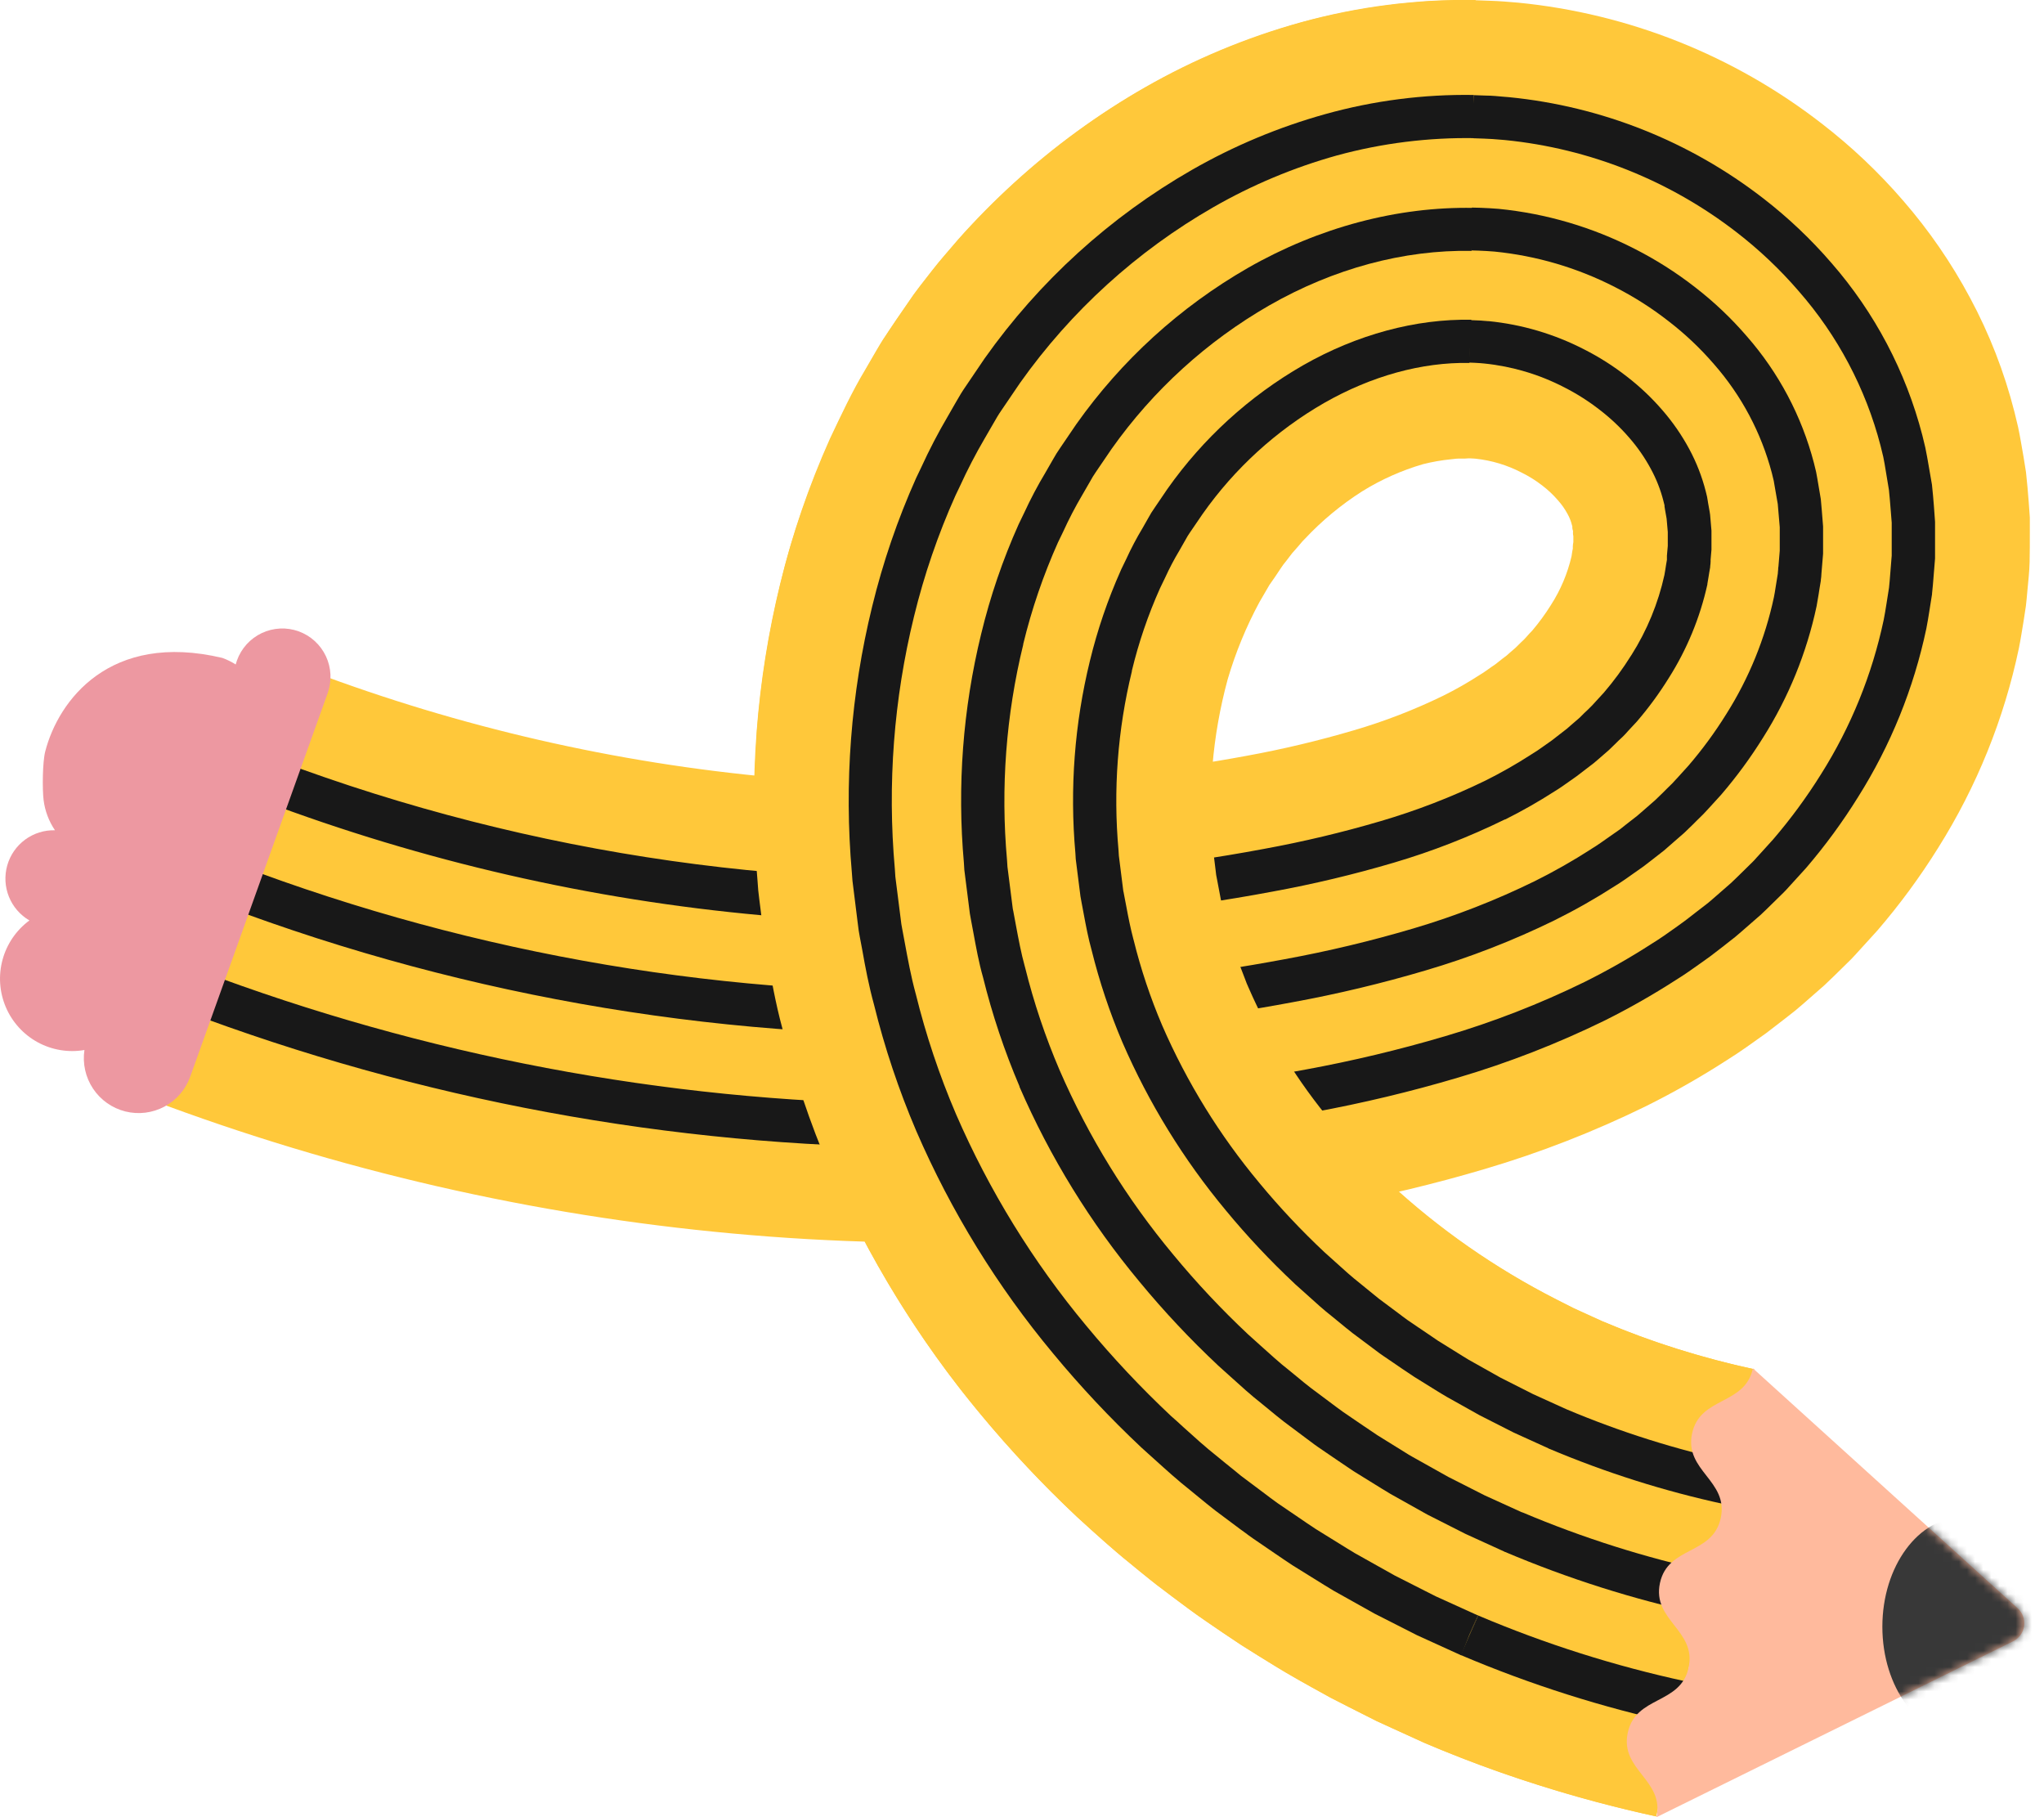 <svg xmlns="http://www.w3.org/2000/svg" width="252" height="224" viewBox="0 0 252 224" fill="none"><g clip-path="url(#clip0_1497_1625)"><path d="M204.178 223.904C197.676 222.482 191.264 220.67 184.978 218.48C181.791 217.362 178.621 216.128 175.466 214.78L170.829 212.65L169.671 212.118L168.535 211.543L166.261 210.398C154.058 204.174 142.777 196.28 132.743 186.943C127.661 182.148 122.936 176.988 118.604 171.504C114.214 165.886 110.306 159.906 106.919 153.628L105.666 151.232C105.252 150.434 104.816 149.635 104.45 148.815L102.198 143.875C101.481 142.198 100.838 140.441 100.169 138.727C99.5 137.013 98.937 135.251 98.379 133.499L97.556 130.864C97.264 129.991 97.078 129.091 96.839 128.202C96.403 126.424 95.92 124.646 95.543 122.879L94.529 117.481C94.343 116.586 94.258 115.671 94.13 114.766L93.785 112.045C93.679 111.135 93.535 110.23 93.472 109.32L93.281 106.578C93.169 104.747 93.01 102.926 93.026 101.084C93.041 99.242 92.983 97.416 93.026 95.58L93.323 90.053C93.912 82.617 95.219 75.256 97.227 68.073C99.363 60.725 102.289 53.632 105.953 46.917C106.92 45.234 107.87 43.541 108.89 41.886C109.91 40.23 111.068 38.644 112.178 37.036C112.709 36.232 113.325 35.439 113.936 34.656L115.779 32.309L117.717 30.052C118.37 29.301 119.013 28.545 119.709 27.837C125.163 21.995 131.347 16.883 138.107 12.627C145.163 8.22 152.817 4.86 160.833 2.651C165.035 1.536 169.322 0.77 173.649 0.362C174.743 0.271 175.838 0.149 176.942 0.106C178.047 0.064 179.162 0.048 180.278 0.032H181.94L183.698 0.096C184.877 0.128 186.03 0.234 187.188 0.33C200.795 1.671 213.75 6.828 224.568 15.21C228.245 18.043 231.626 21.243 234.659 24.76C237.832 28.417 240.586 32.418 242.87 36.69C245.264 41.138 247.105 45.863 248.351 50.76L248.803 52.629C248.941 53.246 249.042 53.864 249.158 54.481C249.382 55.717 249.589 56.959 249.78 58.208C249.918 59.443 250.024 60.678 250.12 61.934L250.253 63.793V65.629C250.253 66.853 250.253 68.078 250.226 69.297C250.2 70.516 250.051 71.698 249.945 72.896C249.891 73.492 249.844 74.094 249.769 74.685L249.504 76.431C249.313 77.591 249.132 78.768 248.904 79.912C247.071 88.622 243.71 96.937 238.977 104.47C236.739 108.065 234.228 111.482 231.467 114.691L229.342 117.028C228.987 117.412 228.641 117.811 228.28 118.183L227.154 119.291C226.4 120.031 225.656 120.771 224.881 121.489L222.491 123.581C222.093 123.922 221.684 124.284 221.291 124.604L220.112 125.53C219.326 126.142 218.518 126.765 217.743 127.356C216.149 128.49 214.524 129.677 212.883 130.694C209.678 132.762 206.36 134.649 202.946 136.347C196.553 139.484 189.909 142.075 183.082 144.093C176.835 145.947 170.493 147.464 164.084 148.64C139.77 153.17 114.949 154.318 90.322 152.052C65.759 149.809 41.609 144.258 18.526 135.549L38.368 82.739C56.712 89.653 75.903 94.056 95.421 95.83C114.874 97.623 134.48 96.727 153.69 93.168C158.151 92.356 162.566 91.305 166.915 90.022C170.698 88.915 174.381 87.49 177.925 85.763C179.459 85.003 180.949 84.155 182.386 83.224C183.109 82.803 183.703 82.313 184.373 81.877L185.276 81.163L185.738 80.817C185.881 80.7 185.982 80.594 186.109 80.487C186.348 80.269 186.593 80.061 186.842 79.854L187.543 79.162L187.904 78.821C188.021 78.709 188.122 78.576 188.239 78.453C188.457 78.203 188.68 77.959 188.914 77.724C189.756 76.731 190.524 75.678 191.214 74.573C192.402 72.726 193.262 70.687 193.757 68.546C193.795 68.333 193.805 68.136 193.848 67.934C193.864 67.832 193.885 67.731 193.911 67.631C193.911 67.535 193.911 67.445 193.911 67.354C193.918 67.175 193.939 66.997 193.975 66.822C193.965 66.66 193.965 66.498 193.975 66.337C193.975 66.257 193.975 66.177 193.975 66.097C193.958 66.028 193.945 65.956 193.938 65.885C193.925 65.743 193.925 65.6 193.938 65.459C193.893 65.337 193.862 65.21 193.848 65.081C193.848 65.017 193.848 64.948 193.848 64.889C193.831 64.84 193.816 64.791 193.805 64.74C193.689 64.266 193.511 63.809 193.274 63.383C192.946 62.77 192.546 62.198 192.084 61.679C191.5 61 190.847 60.385 190.135 59.842C189.337 59.225 188.48 58.691 187.575 58.245C185.814 57.33 183.897 56.752 181.924 56.542C181.706 56.542 181.489 56.494 181.282 56.504H180.968L180.565 56.531C180.294 56.531 180.033 56.531 179.757 56.531C179.481 56.531 179.2 56.595 178.923 56.611C177.748 56.725 176.584 56.928 175.439 57.218C172.798 57.987 170.273 59.114 167.935 60.566C165.336 62.221 162.955 64.198 160.849 66.449C160.563 66.72 160.318 67.034 160.069 67.327L159.293 68.206L158.587 69.132C158.329 69.432 158.093 69.751 157.88 70.085C157.44 70.766 156.978 71.437 156.505 72.103L155.267 74.232C153.642 77.248 152.333 80.426 151.364 83.713C150.416 87.198 149.786 90.762 149.483 94.361C149.446 95.287 149.393 96.213 149.329 97.134C149.266 98.055 149.356 98.997 149.329 99.929C149.303 100.861 149.414 101.798 149.462 102.734L149.547 104.134C149.547 104.603 149.664 105.066 149.717 105.535L149.892 106.929C149.961 107.393 149.983 107.866 150.094 108.324C150.275 109.245 150.45 110.166 150.625 111.087C150.801 112.008 151.087 112.903 151.3 113.813C151.513 114.713 151.773 115.602 152.081 116.475C152.333 117.364 152.631 118.24 152.973 119.099C153.324 119.956 153.605 120.813 153.982 121.681C154.359 122.549 154.784 123.416 155.172 124.289C155.347 124.731 155.607 125.147 155.825 125.578L156.499 126.861C156.733 127.281 156.924 127.723 157.185 128.138L157.944 129.395C158.449 130.231 158.911 131.088 159.495 131.892C160.079 132.696 160.557 133.537 161.157 134.346L162.958 136.736C165.492 139.931 168.25 142.942 171.212 145.744C177.406 151.487 184.364 156.342 191.888 160.17L193.317 160.894L194.028 161.262L194.756 161.586L197.667 162.912C199.6 163.737 201.576 164.509 203.599 165.223C207.752 166.666 211.987 167.859 216.282 168.795L204.178 223.904Z" fill="#FFC83A"></path><path d="M206.685 212.453C200.639 211.133 194.678 209.449 188.834 207.412C185.982 206.416 183.034 205.282 180.07 204.005L180.018 203.978L174.674 201.55L171.583 199.985C160.351 194.262 149.967 187 140.731 178.409C136.089 174.027 131.772 169.312 127.814 164.301C123.826 159.204 120.273 153.78 117.191 148.086L116.065 145.956C115.954 145.733 115.853 145.536 115.747 145.344C115.465 144.812 115.173 144.279 114.907 143.641L113.909 141.453C82.719 141.324 51.803 135.607 22.62 124.572L24.49 119.589C52.371 130.121 81.869 135.706 111.662 136.092C111.487 135.629 111.307 135.165 111.131 134.702C110.6 133.366 110.154 131.987 109.729 130.656L109.357 129.475C108.917 128.08 108.454 126.637 108.109 125.136C107.998 124.684 107.876 124.194 107.753 123.709C107.477 122.644 107.196 121.532 106.962 120.408L106.07 115.655C105.932 115.005 105.857 114.393 105.783 113.797C105.751 113.573 105.725 113.35 105.693 113.126L105.385 110.709C105.353 110.416 105.321 110.177 105.284 109.9C105.215 109.368 105.14 108.771 105.098 108.164L104.933 105.769C104.933 105.375 104.885 105.002 104.859 104.63C104.774 103.373 104.683 102.08 104.705 100.738C104.705 100.317 104.705 99.849 104.705 99.375C104.705 98.247 104.705 97.075 104.705 95.909V95.819L104.97 90.927C105.499 84.294 106.664 77.728 108.449 71.32C112.438 57.697 119.273 45.437 128.233 35.833C132.995 30.739 138.389 26.279 144.284 22.561C150.358 18.766 156.946 15.869 163.845 13.958H163.903C167.461 13.018 171.091 12.372 174.754 12.026L175.551 11.951C176.183 11.893 176.841 11.834 177.532 11.808L181.701 11.728L183.156 11.781C183.953 11.781 184.75 11.872 185.509 11.935L186.04 11.978C197.458 13.101 208.328 17.427 217.403 24.462C220.459 26.825 223.27 29.489 225.795 32.415C231.127 38.526 234.964 45.799 237.001 53.656L237.368 55.173C237.447 55.541 237.516 55.908 237.58 56.27L237.655 56.68L238.186 59.741C238.281 60.609 238.355 61.477 238.425 62.35L238.568 64.319V65.751C238.568 66.742 238.568 67.716 238.568 68.685V68.844L238.302 72.113C238.271 72.475 238.239 72.837 238.196 73.178V73.247L237.862 75.35C237.75 76.047 237.638 76.766 237.495 77.479C235.942 84.846 233.094 91.876 229.082 98.241C227.182 101.301 225.051 104.211 222.709 106.945L222.64 107.025L220.59 109.277C220.372 109.522 220.149 109.767 219.915 110.001L218.454 111.433C217.987 111.891 217.525 112.349 217.042 112.796L216.978 112.849L214.678 114.856C214.434 115.074 214.184 115.287 213.935 115.49L212.341 116.741C211.853 117.119 211.364 117.502 210.87 117.869L210.806 117.917L209.744 118.678C208.735 119.397 207.699 120.137 206.605 120.808C203.777 122.63 200.852 124.295 197.842 125.796C192.029 128.641 185.988 130.993 179.784 132.828C173.933 134.564 167.994 135.986 161.991 137.087C148.076 139.694 133.969 141.14 119.815 141.41L119.847 141.479C120.049 141.948 120.282 142.39 120.527 142.853L120.867 143.502L121.961 145.584C124.884 151.006 128.26 156.171 132.052 161.022C135.845 165.824 139.981 170.343 144.427 174.544C153.297 182.791 163.268 189.763 174.053 195.258L177.086 196.791L182.254 199.139C185.095 200.353 187.92 201.455 190.656 202.408C196.301 204.374 202.057 206.001 207.896 207.279L206.685 212.453ZM110.021 96.059C110.021 97.123 110.021 98.252 110.021 99.327C110.021 99.806 110.021 100.291 110.021 100.77C110.021 101.936 110.08 103.064 110.165 104.268C110.191 104.651 110.218 105.039 110.239 105.423L110.404 107.802C110.404 108.25 110.494 108.713 110.558 109.208C110.595 109.495 110.632 109.783 110.664 110.076L110.967 112.423L111.057 113.137C111.121 113.669 111.184 114.143 111.275 114.59V114.643L112.167 119.371C112.369 120.329 112.624 121.33 112.889 122.389C113.024 122.896 113.151 123.402 113.272 123.906C113.575 125.232 113.983 126.504 114.414 127.856L114.791 129.049C115.194 130.337 115.577 131.551 116.055 132.722C116.257 133.254 116.442 133.712 116.623 134.191C116.878 134.851 117.117 135.485 117.367 136.108C131.98 135.963 146.553 134.537 160.919 131.849C166.739 130.782 172.499 129.406 178.174 127.728C184.084 125.985 189.837 123.747 195.372 121.037C198.21 119.625 200.967 118.056 203.631 116.336L203.7 116.293C204.656 115.708 205.591 115.042 206.579 114.34C206.933 114.077 207.287 113.822 207.641 113.573C208.092 113.238 208.533 112.886 208.979 112.54L210.573 111.311C210.743 111.177 210.934 111.007 211.131 110.837L213.388 108.867C213.823 108.463 214.248 108.042 214.673 107.627L216.107 106.216C216.266 106.062 216.431 105.875 216.595 105.684L216.914 105.337L218.603 103.474C220.774 100.945 222.75 98.254 224.515 95.425C228.194 89.596 230.809 83.157 232.237 76.409C232.354 75.824 232.46 75.185 232.566 74.509L232.89 72.464C232.922 72.193 232.943 71.932 232.97 71.645L233.225 68.482C233.225 67.577 233.225 66.667 233.225 65.757V64.437L233.092 62.77C233.028 61.972 232.965 61.173 232.88 60.38L232.349 57.186C232.301 56.898 232.248 56.606 232.184 56.318L231.844 54.923C230.006 47.875 226.55 41.354 221.753 35.881C219.46 33.22 216.904 30.798 214.126 28.651C205.856 22.244 195.954 18.297 185.552 17.264L185.047 17.222C184.325 17.163 183.645 17.105 182.971 17.088L181.622 17.041L177.67 17.11C177.176 17.11 176.608 17.184 176.018 17.238L175.163 17.317C171.794 17.64 168.457 18.234 165.183 19.096C158.791 20.873 152.686 23.563 147.056 27.081C141.555 30.555 136.52 34.72 132.073 39.474C123.687 48.466 117.271 59.991 113.521 72.789C111.839 78.847 110.738 85.053 110.234 91.321L110.021 96.059Z" fill="#181818"></path><path d="M209.67 198.942C187.071 194.151 166.495 183.541 150.153 168.294C146.035 164.4 142.203 160.214 138.686 155.768C135.186 151.288 132.07 146.521 129.37 141.517L128.388 139.643L128.101 139.11C127.867 138.668 127.601 138.173 127.373 137.63L125.636 133.829C125.264 132.961 124.93 132.083 124.611 131.237C124.441 130.79 124.266 130.342 124.08 129.895C123.745 129.091 123.464 128.261 123.199 127.441C90.571 128.511 58.052 123.133 27.496 111.614L29.371 106.631C58.812 117.781 90.139 123.069 121.6 122.197L121.456 121.585C121.355 121.164 121.233 120.696 121.116 120.233C120.893 119.354 120.66 118.444 120.463 117.512L119.693 113.419C119.571 112.838 119.502 112.279 119.443 111.79C119.443 111.593 119.396 111.396 119.369 111.204L119.104 109.112C119.072 108.846 119.045 108.622 119.013 108.398C118.949 107.919 118.881 107.419 118.849 106.881L118.71 104.821C118.71 104.448 118.663 104.102 118.641 103.756C118.567 102.692 118.487 101.627 118.509 100.477C118.509 99.998 118.509 99.524 118.509 99.05C118.509 98.156 118.509 97.23 118.509 96.298V96.202L118.737 91.986C119.197 86.294 120.196 80.66 121.722 75.158C123.327 69.647 125.519 64.324 128.26 59.283L128.303 59.214C128.547 58.794 128.786 58.373 129.025 57.952C129.471 57.175 129.928 56.355 130.416 55.578L130.485 55.471L132.796 52.064C133.194 51.447 133.619 50.909 134.023 50.388L135.51 48.487L137.199 46.533C137.56 46.118 137.926 45.687 138.357 45.261C142.285 41.062 146.733 37.384 151.592 34.316C156.507 31.245 161.835 28.897 167.414 27.342C173.063 25.819 178.93 25.279 184.76 25.745C190.617 26.324 196.314 27.999 201.554 30.685C204.168 32.014 206.649 33.59 208.964 35.391C211.296 37.19 213.441 39.221 215.364 41.455C219.293 45.942 222.125 51.287 223.633 57.063L223.904 58.171C223.957 58.426 224 58.703 224.047 58.948L224.483 61.524C224.531 61.982 224.568 62.446 224.605 62.909L224.764 64.894V65.959V68.259L224.562 70.681C224.562 70.947 224.52 71.213 224.488 71.485V71.565L224.318 72.592C224.276 72.842 224.238 73.076 224.207 73.305C224.127 73.785 224.053 74.258 223.962 74.732C222.739 80.472 220.51 85.948 217.376 90.905C215.848 93.361 214.136 95.698 212.256 97.895L212.177 97.986L210.78 99.519L210.541 99.78C210.36 99.982 210.175 100.184 209.983 100.376L209.229 101.116L208.698 101.648C208.369 101.978 208.034 102.303 207.689 102.623L207.62 102.686L205.788 104.283C205.589 104.457 205.387 104.635 205.182 104.816L203.769 105.918C203.403 106.211 203.031 106.498 202.659 106.775L202.58 106.833L201.549 107.557C200.763 108.116 199.956 108.697 199.074 109.234C196.676 110.777 194.193 112.185 191.638 113.451C186.524 115.953 181.208 118.019 175.747 119.626C170.362 121.221 164.897 122.527 159.373 123.539C149.25 125.439 139.015 126.683 128.733 127.265C128.818 127.505 128.913 127.734 129.009 127.968C129.211 128.474 129.386 128.947 129.567 129.416C129.88 130.236 130.177 131.013 130.501 131.774L132.265 135.533C132.408 135.868 132.605 136.235 132.796 136.597C132.902 136.794 133.008 136.991 133.109 137.188L134.06 138.998C136.612 143.728 139.558 148.233 142.866 152.467C146.217 156.707 149.87 160.697 153.796 164.408C169.416 178.984 189.126 189.13 210.78 193.73L209.67 198.942ZM123.82 96.431C123.82 97.272 123.82 98.108 123.82 98.992C123.82 99.487 123.82 99.987 123.82 100.488V100.546C123.82 101.446 123.868 102.383 123.937 103.373C123.963 103.74 123.99 104.108 124.011 104.48L124.149 106.53C124.149 106.892 124.223 107.275 124.277 107.685C124.314 107.946 124.346 108.217 124.377 108.473L124.632 110.496C124.659 110.688 124.686 110.911 124.717 111.14C124.765 111.566 124.818 111.971 124.893 112.317V112.391L125.658 116.469C125.817 117.236 126.024 118.066 126.247 118.907C126.369 119.392 126.497 119.881 126.613 120.371C126.73 120.861 126.879 121.436 127.033 121.968C137.549 121.425 148.018 120.18 158.369 118.242C163.712 117.264 168.998 116.002 174.207 114.462C179.373 112.938 184.401 110.979 189.238 108.606C191.609 107.426 193.914 106.116 196.142 104.683L196.227 104.624C196.955 104.182 197.672 103.671 198.426 103.134C198.777 102.883 199.122 102.638 199.488 102.394C199.855 102.149 200.136 101.893 200.46 101.643L201.862 100.552L202.25 100.216C202.351 100.126 202.452 100.035 202.558 99.95L204.061 98.635C204.359 98.358 204.651 98.071 204.943 97.783L205.474 97.251L206.207 96.532C206.313 96.426 206.43 96.298 206.542 96.165L206.823 95.862L208.156 94.392C209.858 92.413 211.407 90.306 212.788 88.089L212.825 88.031C215.622 83.609 217.613 78.724 218.704 73.604C218.779 73.242 218.842 72.837 218.906 72.427C218.943 72.177 218.986 71.921 219.028 71.671L219.182 70.713C219.182 70.548 219.214 70.388 219.225 70.223C219.235 70.058 219.225 69.946 219.262 69.813L219.421 67.876V64.985L219.278 63.319C219.246 62.925 219.214 62.525 219.177 62.131L218.773 59.81C218.747 59.64 218.72 59.469 218.683 59.278L218.449 58.314C217.142 53.344 214.698 48.748 211.311 44.888C209.619 42.926 207.731 41.142 205.676 39.565C203.627 37.965 201.428 36.568 199.111 35.391C194.471 33.011 189.427 31.525 184.24 31.01C179.033 30.593 173.792 31.073 168.747 32.431C163.672 33.849 158.825 35.988 154.354 38.782C149.868 41.617 145.763 45.017 142.138 48.897L142.075 48.961C141.777 49.254 141.479 49.6 141.166 49.967L139.514 51.873L138.149 53.63C137.809 54.046 137.49 54.48 137.193 54.928L137.151 54.987L134.856 58.362C134.426 59.07 134.017 59.789 133.582 60.55L132.854 61.817C130.305 66.502 128.267 71.448 126.773 76.569C125.347 81.723 124.414 87.001 123.985 92.332L123.82 96.431Z" fill="#181818"></path><path d="M212.607 185.415C207.646 184.334 202.754 182.954 197.959 181.284C195.664 180.485 193.375 179.591 190.948 178.558H190.895L186.603 176.604L184.144 175.359C175.205 170.813 166.941 165.042 159.591 158.211C155.99 154.807 152.638 151.149 149.558 147.266C146.539 143.402 143.851 139.29 141.522 134.974L140.683 133.377L140.438 132.914C140.204 132.498 139.991 132.069 139.801 131.631L138.335 128.437C138.033 127.728 137.767 127.036 137.512 126.366C137.363 125.961 137.209 125.562 137.05 125.163C136.646 124.21 136.354 123.262 136.067 122.352L135.669 121.095C135.333 120.106 135.048 119.101 134.814 118.082C134.723 117.704 134.617 117.284 134.506 116.863C134.325 116.155 134.134 115.426 133.975 114.664L133.667 113.036C120.423 114.106 107.112 114.035 93.88 112.822C72.837 110.918 52.147 106.172 32.372 98.715L34.241 93.732C65.705 105.526 99.355 110.306 132.849 107.739V107.558C132.849 107.334 132.801 107.148 132.774 106.961C132.716 106.567 132.657 106.12 132.631 105.641L132.519 103.916C132.519 103.581 132.477 103.267 132.45 102.953C132.37 102.043 132.336 101.13 132.35 100.216C132.35 99.759 132.35 99.301 132.35 98.843C132.35 98.135 132.35 97.432 132.35 96.713V96.607L132.546 93.061C132.934 88.313 133.765 83.611 135.026 79.018C136.348 74.503 138.145 70.142 140.385 66.007L140.438 65.922C140.672 65.523 140.901 65.113 141.134 64.708C141.458 64.138 141.782 63.569 142.122 63.01L142.196 62.893L144.034 60.199C144.334 59.735 144.659 59.287 145.006 58.858L146.217 57.303L147.561 55.754C147.831 55.44 148.134 55.088 148.485 54.737C151.589 51.422 155.101 48.517 158.937 46.092C162.694 43.747 166.761 41.946 171.02 40.741H171.121C173.182 40.203 175.284 39.834 177.404 39.639L177.898 39.591C178.217 39.559 178.578 39.517 178.96 39.506L181.239 39.458L181.977 39.49C182.36 39.49 182.716 39.528 183.039 39.554L183.448 39.586H183.533C187.644 39.996 191.64 41.179 195.314 43.073C197.162 44.01 198.916 45.124 200.55 46.4C202.158 47.636 203.635 49.032 204.959 50.569C206.236 52.037 207.346 53.644 208.268 55.36C209.154 57.004 209.835 58.75 210.296 60.561L210.461 61.237C210.498 61.407 210.525 61.578 210.551 61.769L210.578 61.95C210.642 62.36 210.711 62.738 210.785 63.111L210.833 63.43L211.003 65.416V66.193V67.604V67.753C210.96 68.163 210.923 68.578 210.897 68.988C210.897 69.095 210.897 69.153 210.897 69.212C210.897 69.409 210.87 69.606 210.844 69.808V69.915L210.727 70.585C210.689 70.772 210.663 70.947 210.642 71.118C210.599 71.405 210.551 71.687 210.498 71.975V72.044C209.589 76.15 207.971 80.065 205.718 83.612C204.574 85.453 203.293 87.204 201.884 88.85L201.788 88.962L200.726 90.102L200.566 90.282C200.418 90.448 200.264 90.618 200.104 90.772L199.536 91.305L199.079 91.757C198.856 91.975 198.638 92.194 198.41 92.407L198.33 92.481L196.987 93.647C196.827 93.785 196.673 93.924 196.498 94.062L194.416 95.659C194.113 95.867 193.816 96.08 193.518 96.293C192.929 96.713 192.318 97.15 191.633 97.565C189.675 98.824 187.65 99.976 185.567 101.015H185.52C181.118 103.172 176.543 104.952 171.843 106.339C166.924 107.792 161.932 108.982 156.887 109.905C150.988 111.012 145.04 111.882 139.041 112.514L139.243 113.605C139.366 114.191 139.53 114.829 139.705 115.506C139.822 115.958 139.939 116.416 140.051 116.874C140.252 117.739 140.497 118.594 140.784 119.434L141.198 120.739C141.458 121.574 141.702 122.362 142.005 123.076V123.129C142.18 123.571 142.35 124.007 142.536 124.449C142.781 125.088 143.004 125.69 143.259 126.275L144.746 129.539C144.847 129.789 145.006 130.071 145.171 130.39C145.266 130.566 145.362 130.742 145.452 130.923L146.26 132.467C148.438 136.507 150.954 140.356 153.78 143.971C156.697 147.647 159.871 151.11 163.277 154.336C170.26 160.821 178.109 166.302 186.598 170.621L189.009 171.84L193.12 173.708C195.42 174.693 197.592 175.539 199.77 176.295C204.368 177.895 209.057 179.218 213.812 180.256L212.607 185.415ZM137.623 96.809C137.623 97.448 137.623 98.087 137.623 98.726C137.623 99.221 137.623 99.716 137.623 100.206V100.275C137.623 100.972 137.661 101.718 137.719 102.505C137.719 102.846 137.767 103.192 137.788 103.533L137.9 105.258C137.9 105.54 137.958 105.843 138 106.163C138.032 106.397 138.064 106.631 138.091 106.871L138.133 107.201C144.089 106.59 149.99 105.737 155.835 104.64C160.699 103.751 165.512 102.605 170.255 101.207C174.666 99.912 178.962 98.25 183.098 96.24C185.013 95.286 186.875 94.229 188.675 93.072L188.781 93.003C189.312 92.689 189.843 92.321 190.374 91.938L191.304 91.283L193.163 89.841C193.226 89.793 193.306 89.718 193.386 89.649L193.646 89.42L194.751 88.467L195.282 87.935L195.813 87.434L196.344 86.902C196.41 86.836 196.472 86.767 196.53 86.694L196.769 86.434L197.746 85.369C198.975 83.935 200.093 82.41 201.092 80.807L201.145 80.732C203.058 77.708 204.431 74.374 205.203 70.878C205.246 70.681 205.272 70.479 205.304 70.282C205.336 70.085 205.368 69.829 205.41 69.6L205.511 69.015C205.511 68.956 205.511 68.898 205.511 68.839C205.511 68.781 205.511 68.616 205.511 68.499C205.538 68.121 205.575 67.705 205.617 67.29V66.108V65.576L205.474 63.936C205.399 63.547 205.331 63.154 205.267 62.765C205.267 62.691 205.235 62.584 205.219 62.472C205.203 62.36 205.219 62.361 205.219 62.307L205.086 61.775C204.733 60.383 204.207 59.042 203.519 57.782C202.78 56.411 201.889 55.127 200.864 53.954C199.772 52.691 198.554 51.543 197.231 50.526C195.86 49.457 194.389 48.523 192.838 47.737C189.77 46.151 186.432 45.158 182.997 44.809L182.519 44.766C182.285 44.766 182.057 44.723 181.823 44.723L181.149 44.697L179.024 44.739C178.838 44.739 178.61 44.771 178.382 44.792L177.718 44.856C175.896 45.033 174.092 45.355 172.321 45.82C168.568 46.885 164.984 48.475 161.673 50.542C158.212 52.739 155.042 55.367 152.24 58.362L152.16 58.448C151.964 58.639 151.751 58.884 151.528 59.145L151.22 59.507L150.206 60.673L149.101 62.094C148.865 62.384 148.643 62.687 148.437 62.999L148.379 63.09L146.552 65.751C146.254 66.246 145.967 66.752 145.68 67.258C145.441 67.673 145.208 68.094 144.964 68.504C142.917 72.282 141.275 76.266 140.067 80.391C138.901 84.64 138.133 88.989 137.772 93.381L137.623 96.809Z" fill="#181818"></path><path d="M36.812 77.82C36.077 77.556 35.297 77.439 34.518 77.478C33.738 77.516 32.974 77.707 32.268 78.041C31.562 78.376 30.929 78.846 30.404 79.425C29.88 80.005 29.475 80.682 29.212 81.419C29.153 81.584 29.105 81.743 29.058 81.908C28.54 81.579 27.988 81.307 27.411 81.099C13.543 77.82 7.197 86.338 5.577 92.63C5.241 93.933 5.208 97.285 5.375 98.621C5.542 99.956 6.023 101.232 6.777 102.346C5.456 102.31 4.16 102.716 3.094 103.5C2.029 104.285 1.255 105.402 0.894 106.677C0.533 107.951 0.605 109.31 1.1 110.539C1.595 111.767 2.484 112.796 3.627 113.461C2.013 114.651 0.846 116.353 0.317 118.291C-0.212 120.229 -0.072 122.289 0.713 124.137C1.498 125.985 2.882 127.514 4.642 128.475C6.402 129.436 8.435 129.773 10.41 129.432C10.161 131.096 10.539 132.793 11.47 134.193C12.401 135.593 13.819 136.595 15.447 137.005C17.076 137.414 18.798 137.201 20.278 136.407C21.758 135.614 22.89 134.296 23.454 132.711L40.397 85.448C40.661 84.712 40.778 83.93 40.741 83.148C40.704 82.366 40.514 81.598 40.181 80.89C39.848 80.182 39.379 79.546 38.801 79.019C38.223 78.492 37.547 78.085 36.812 77.82Z" fill="#ED98A1"></path><path d="M204.178 223.904C194.353 221.78 184.75 218.728 175.498 214.79L197.656 162.917C203.655 165.451 209.879 167.412 216.245 168.773L204.178 223.904Z" fill="#FFC83A"></path><path d="M182.238 199.144L181.144 201.572L182.185 199.123L182.238 199.144Z" fill="#181818"></path><path d="M175.497 214.779L171.636 213.033L169.708 212.15L167.818 211.197L164.036 209.28L160.318 207.209L158.47 206.145C157.859 205.788 157.264 205.41 156.659 205.037L153.047 202.796C151.863 202.019 150.694 201.199 149.515 200.411L147.757 199.208C147.173 198.803 146.61 198.367 146.036 197.946L142.616 195.38C141.49 194.507 140.391 193.581 139.286 192.681C137.045 190.903 134.947 188.923 132.806 187.006C128.57 183.036 124.59 178.801 120.888 174.326C113.269 165.169 106.997 154.967 102.261 144.029C99.848 138.396 97.894 132.576 96.419 126.626C95.617 123.672 95.097 120.675 94.544 117.678C94.475 117.3 94.401 116.927 94.343 116.554L94.194 115.42L93.902 113.158L93.615 110.89L93.482 109.756L93.397 108.617C92.311 96.33 93.253 83.949 96.186 71.969C97.683 65.831 99.737 59.842 102.32 54.077C103.701 51.186 105.034 48.279 106.712 45.506L107.929 43.408C108.332 42.711 108.736 42.014 109.203 41.348C110.099 39.996 111.011 38.651 111.939 37.313C112.825 35.966 113.893 34.651 114.897 33.357C115.901 32.064 117.021 30.818 118.083 29.562C120.274 27.091 122.595 24.74 125.036 22.519C129.974 18.012 135.392 14.065 141.193 10.748C147.22 7.301 153.651 4.619 160.339 2.763C167.367 0.813 174.638 -0.12 181.929 -0.005L180.915 56.425C178.997 56.407 177.087 56.665 175.243 57.191C173.06 57.815 170.964 58.709 169.002 59.853C164.55 62.432 160.709 65.949 157.742 70.159C157.371 70.724 156.988 71.283 156.595 71.836C156.395 72.112 156.217 72.404 156.064 72.709L155.533 73.609C154.83 74.817 154.19 76.061 153.616 77.336C152.436 79.984 151.501 82.736 150.822 85.555C149.371 91.516 148.913 97.677 149.467 103.788L149.499 104.374L149.579 104.954L149.728 106.115L149.871 107.281L149.94 107.861C149.972 108.053 150.015 108.244 150.052 108.436C150.36 109.964 150.583 111.518 151.018 113.009L151.3 114.143C151.379 114.521 151.48 114.894 151.603 115.261C151.847 115.995 152.081 116.735 152.309 117.47C152.534 118.203 152.796 118.925 153.095 119.631L153.504 120.696C153.631 121.058 153.776 121.413 153.939 121.761C156.552 127.753 160.007 133.339 164.201 138.349C172.698 148.746 184.601 157.269 197.603 162.917L175.497 214.779Z" fill="#FFC83A"></path><path d="M182.189 199.123L181.127 201.572L180.155 204.053L174.695 201.567L169.458 198.905L164.429 196.089C164.004 195.838 163.632 195.604 163.255 195.375L159.373 192.964C158.624 192.474 157.88 191.968 157.142 191.462L154.555 189.695C154.173 189.434 153.807 189.163 153.44 188.886L152.909 188.503L149.802 186.181C149.053 185.596 148.357 185.021 147.677 184.467L146.716 183.679C145.197 182.482 143.742 181.161 142.334 179.889C141.803 179.426 141.314 178.963 140.799 178.505L140.725 178.441C136.859 174.808 133.224 170.935 129.842 166.846C122.942 158.564 117.262 149.333 112.974 139.435C110.812 134.379 109.064 129.156 107.748 123.816C107.126 121.553 106.686 119.264 106.298 117.049L106 115.479C105.958 115.234 105.91 114.995 105.873 114.75L105.735 113.685L105.098 108.564L105.023 107.563C104.054 96.568 104.9 85.489 107.525 74.77C108.847 69.334 110.662 64.031 112.947 58.927L112.99 58.836L113.564 57.639C114.554 55.471 115.654 53.357 116.862 51.303L117.876 49.536C118.253 48.881 118.625 48.242 119.082 47.593L121.398 44.175C128.132 34.661 136.853 26.731 146.955 20.938C152.138 17.97 157.668 15.659 163.42 14.059C169.371 12.4 175.53 11.607 181.706 11.707L181.887 17.03C176.13 16.928 170.388 17.645 164.832 19.16C159.503 20.646 154.379 22.792 149.579 25.548C140.171 30.95 132.045 38.335 125.763 47.194L123.426 50.633C123.108 51.085 122.816 51.596 122.502 52.144L121.408 54.034C120.291 55.942 119.272 57.905 118.354 59.917L117.796 61.083C115.644 65.885 113.934 70.874 112.687 75.989C110.191 86.166 109.392 96.688 110.324 107.126L110.388 108.085L111.126 113.914L111.221 114.446L111.519 116.043C111.928 118.258 112.315 120.356 112.878 122.432L112.905 122.527C114.152 127.588 115.809 132.537 117.86 137.327C121.95 146.755 127.364 155.548 133.937 163.439C137.178 167.353 140.66 171.06 144.363 174.539C144.894 174.991 145.383 175.454 145.893 175.918C147.3 177.19 148.623 178.388 150.03 179.5L151.05 180.336C151.725 180.869 152.362 181.401 153.015 181.933L156.058 184.212L156.589 184.616C156.892 184.845 157.2 185.074 157.514 185.293L160.095 187.049C160.801 187.534 161.502 188.013 162.219 188.481L166.017 190.834C166.357 191.047 166.697 191.255 167.042 191.457L171.971 194.22L177 196.77L182.189 199.123Z" fill="#181818"></path><path d="M207.827 207.257L206.685 212.458C197.578 210.486 188.676 207.66 180.097 204.015L181.159 201.572L182.254 199.144C190.506 202.644 199.068 205.36 207.827 207.257Z" fill="#181818"></path><path d="M182.238 199.144L181.144 201.572L182.185 199.123L182.238 199.144Z" fill="#181818"></path><path d="M210.785 193.736L209.649 198.937C201.388 197.153 193.313 194.593 185.53 191.292L186.64 188.694L185.53 191.292L180.671 189.077L175.954 186.687L171.44 184.158C171.052 183.929 170.723 183.722 170.377 183.514L166.867 181.342C166.229 180.922 165.603 180.496 164.976 180.065L163.983 179.388L162.549 178.409C162.204 178.175 161.869 177.925 161.54 177.674L161.083 177.334L158.3 175.252C157.652 174.752 157.062 174.262 156.473 173.777L155.538 173.011C154.221 171.978 152.967 170.839 151.751 169.737C151.257 169.29 150.758 168.837 150.259 168.395L150.179 168.321C146.738 165.095 143.506 161.652 140.502 158.014C134.447 150.75 129.461 142.654 125.694 133.973V133.92C123.836 129.566 122.331 125.069 121.196 120.473C120.665 118.609 120.335 116.746 119.996 114.915C119.911 114.462 119.831 114.01 119.741 113.552L119.687 113.259C119.645 113.041 119.603 112.828 119.571 112.61L119.454 111.683L118.891 107.238L118.838 106.376C117.991 96.918 118.709 87.384 120.962 78.161C122.079 73.531 123.62 69.016 125.567 64.671L125.62 64.559L126.252 63.25C127.045 61.527 127.931 59.849 128.908 58.224L129.779 56.707C130.083 56.157 130.416 55.624 130.777 55.11L132.7 52.283C138.271 44.407 145.484 37.838 153.839 33.033C162.645 27.997 172.343 25.452 181.643 25.628L181.425 30.925C173.076 30.776 164.429 33.097 156.462 37.659C148.794 42.07 142.173 48.096 137.055 55.323L135.095 58.203C134.838 58.574 134.602 58.959 134.389 59.358L133.438 61.003C132.566 62.48 131.774 64.003 131.064 65.565C130.857 65.996 130.65 66.428 130.437 66.859C128.628 70.897 127.193 75.094 126.151 79.396V79.46C124.029 88.144 123.355 97.12 124.154 106.024L124.207 106.844L124.845 111.87C124.845 112.013 124.898 112.157 124.924 112.296L124.983 112.62C125.068 113.057 125.153 113.52 125.238 113.988C125.572 115.782 125.891 117.481 126.348 119.136L126.38 119.248C127.452 123.574 128.873 127.806 130.629 131.902C134.197 140.125 138.922 147.792 144.661 154.671C147.521 158.134 150.597 161.41 153.87 164.482C154.375 164.93 154.874 165.382 155.373 165.835C156.574 166.899 157.705 167.964 158.905 168.891L159.904 169.71C160.435 170.163 161.009 170.621 161.577 171.063L164.296 173.096L164.795 173.469C165.061 173.666 165.326 173.868 165.597 174.054L167.016 175.023L168.025 175.71C168.62 176.115 169.209 176.519 169.809 176.913L173.24 179.042C173.532 179.229 173.83 179.41 174.127 179.575L178.546 182.05L183.061 184.34L187.671 186.437H187.719C195.164 189.585 202.886 192.028 210.785 193.736Z" fill="#181818"></path><path d="M213.749 180.219L212.612 185.42C205.198 183.819 197.951 181.525 190.964 178.569L191.968 176.226L191.144 178.643L186.63 176.594L182.434 174.464L178.382 172.196L177.489 171.664L174.366 169.726C173.835 169.38 173.304 169.023 172.773 168.661L171.796 167.991L170.526 167.128C170.213 166.921 169.921 166.697 169.623 166.474L169.22 166.17L166.761 164.333C166.203 163.897 165.699 163.482 165.194 163.066L164.323 162.353C163.197 161.475 162.13 160.506 161.099 159.569C160.626 159.143 160.154 158.712 159.676 158.296L159.585 158.206C156.582 155.392 153.762 152.389 151.141 149.215C145.93 142.959 141.638 135.989 138.394 128.516L138.367 128.453C136.807 124.787 135.543 121.002 134.586 117.135C134.166 115.633 133.885 114.132 133.614 112.684C133.529 112.221 133.444 111.758 133.353 111.295L133.306 111.039C133.268 110.853 133.231 110.667 133.205 110.475L133.104 109.671L132.626 105.902L132.583 105.178C131.871 97.228 132.476 89.214 134.373 81.461C135.296 77.652 136.564 73.935 138.16 70.356L138.218 70.218C138.436 69.787 138.643 69.35 138.85 68.914C139.45 67.6 140.124 66.322 140.869 65.086L141.559 63.872C141.808 63.407 142.086 62.959 142.393 62.531L143.912 60.295C148.313 54.049 154.02 48.842 160.637 45.037C167.303 41.226 174.584 39.283 181.393 39.416L181.154 44.739C175.312 44.633 169.103 46.337 163.266 49.664C157.337 53.075 152.222 57.743 148.278 63.34L146.684 65.672C146.505 65.932 146.34 66.202 146.191 66.481L145.394 67.881C144.747 68.959 144.162 70.074 143.641 71.219C143.434 71.661 143.222 72.097 143.009 72.528C141.544 75.798 140.385 79.196 139.546 82.68V82.755C137.788 89.964 137.231 97.414 137.9 104.805L137.942 105.487L138.473 109.703C138.473 109.804 138.511 109.911 138.532 110.012L138.585 110.304C138.675 110.752 138.766 111.236 138.856 111.715C139.116 113.126 139.387 114.462 139.727 115.745L139.764 115.878C140.653 119.478 141.831 122.999 143.285 126.408C146.333 133.416 150.366 139.951 155.262 145.813L155.299 145.861C157.775 148.85 160.436 151.681 163.266 154.336C163.749 154.762 164.227 155.193 164.705 155.629C165.709 156.54 166.66 157.402 167.664 158.185C168.009 158.461 168.312 158.717 168.614 158.962C169.076 159.345 169.544 159.728 170.017 160.101L172.417 161.89L172.874 162.236C173.097 162.401 173.32 162.571 173.549 162.731L174.807 163.588L175.816 164.269C176.3 164.605 176.783 164.935 177.272 165.26L179.842 166.857L180.326 167.16C180.57 167.315 180.82 167.469 181.069 167.613L184.999 169.822L188.999 171.845L193.078 173.698C199.749 176.517 206.67 178.7 213.749 180.219V180.219Z" fill="#181818"></path><path d="M216.112 168.672C215.119 173.282 209.601 172.09 208.613 176.7C207.625 181.31 213.138 182.503 212.15 187.113C211.162 191.723 205.639 190.531 204.651 195.141C203.663 199.751 209.176 200.944 208.188 205.554C207.2 210.164 201.676 208.977 200.683 213.587C199.69 218.197 205.214 219.39 204.226 224L248.181 202.322C248.545 202.143 248.86 201.878 249.098 201.549C249.335 201.219 249.489 200.837 249.545 200.435C249.601 200.032 249.558 199.622 249.419 199.24C249.281 198.859 249.051 198.517 248.75 198.244L216.112 168.672Z" fill="#FFBA9D"></path><mask id="mask0_1497_1625" style="mask-type:alpha" maskUnits="userSpaceOnUse" x="200" y="168" width="50" height="57"><path d="M216.112 168.672C215.119 173.282 209.601 172.09 208.613 176.7C207.625 181.31 213.138 182.503 212.15 187.113C211.162 191.723 205.639 190.531 204.651 195.141C203.663 199.751 209.176 200.944 208.188 205.554C207.2 210.164 201.676 208.977 200.683 213.587C199.69 218.198 205.214 219.39 204.226 224L248.181 202.323C248.545 202.143 248.86 201.878 249.097 201.549C249.335 201.22 249.489 200.837 249.545 200.435C249.601 200.032 249.558 199.622 249.419 199.24C249.28 198.859 249.05 198.517 248.749 198.245L216.112 168.672Z" fill="white"></path></mask><g mask="url(#mask0_1497_1625)"><path d="M242.036 214.04C247.539 214.04 252 207.988 252 200.523C252 193.058 247.539 187.007 242.036 187.007C236.533 187.007 232.072 193.058 232.072 200.523C232.072 207.988 236.533 214.04 242.036 214.04Z" fill="#383838"></path></g></g><defs><clipPath id="clip0_1497_1625"><rect width="252" height="224" fill="white"></rect></clipPath></defs></svg>